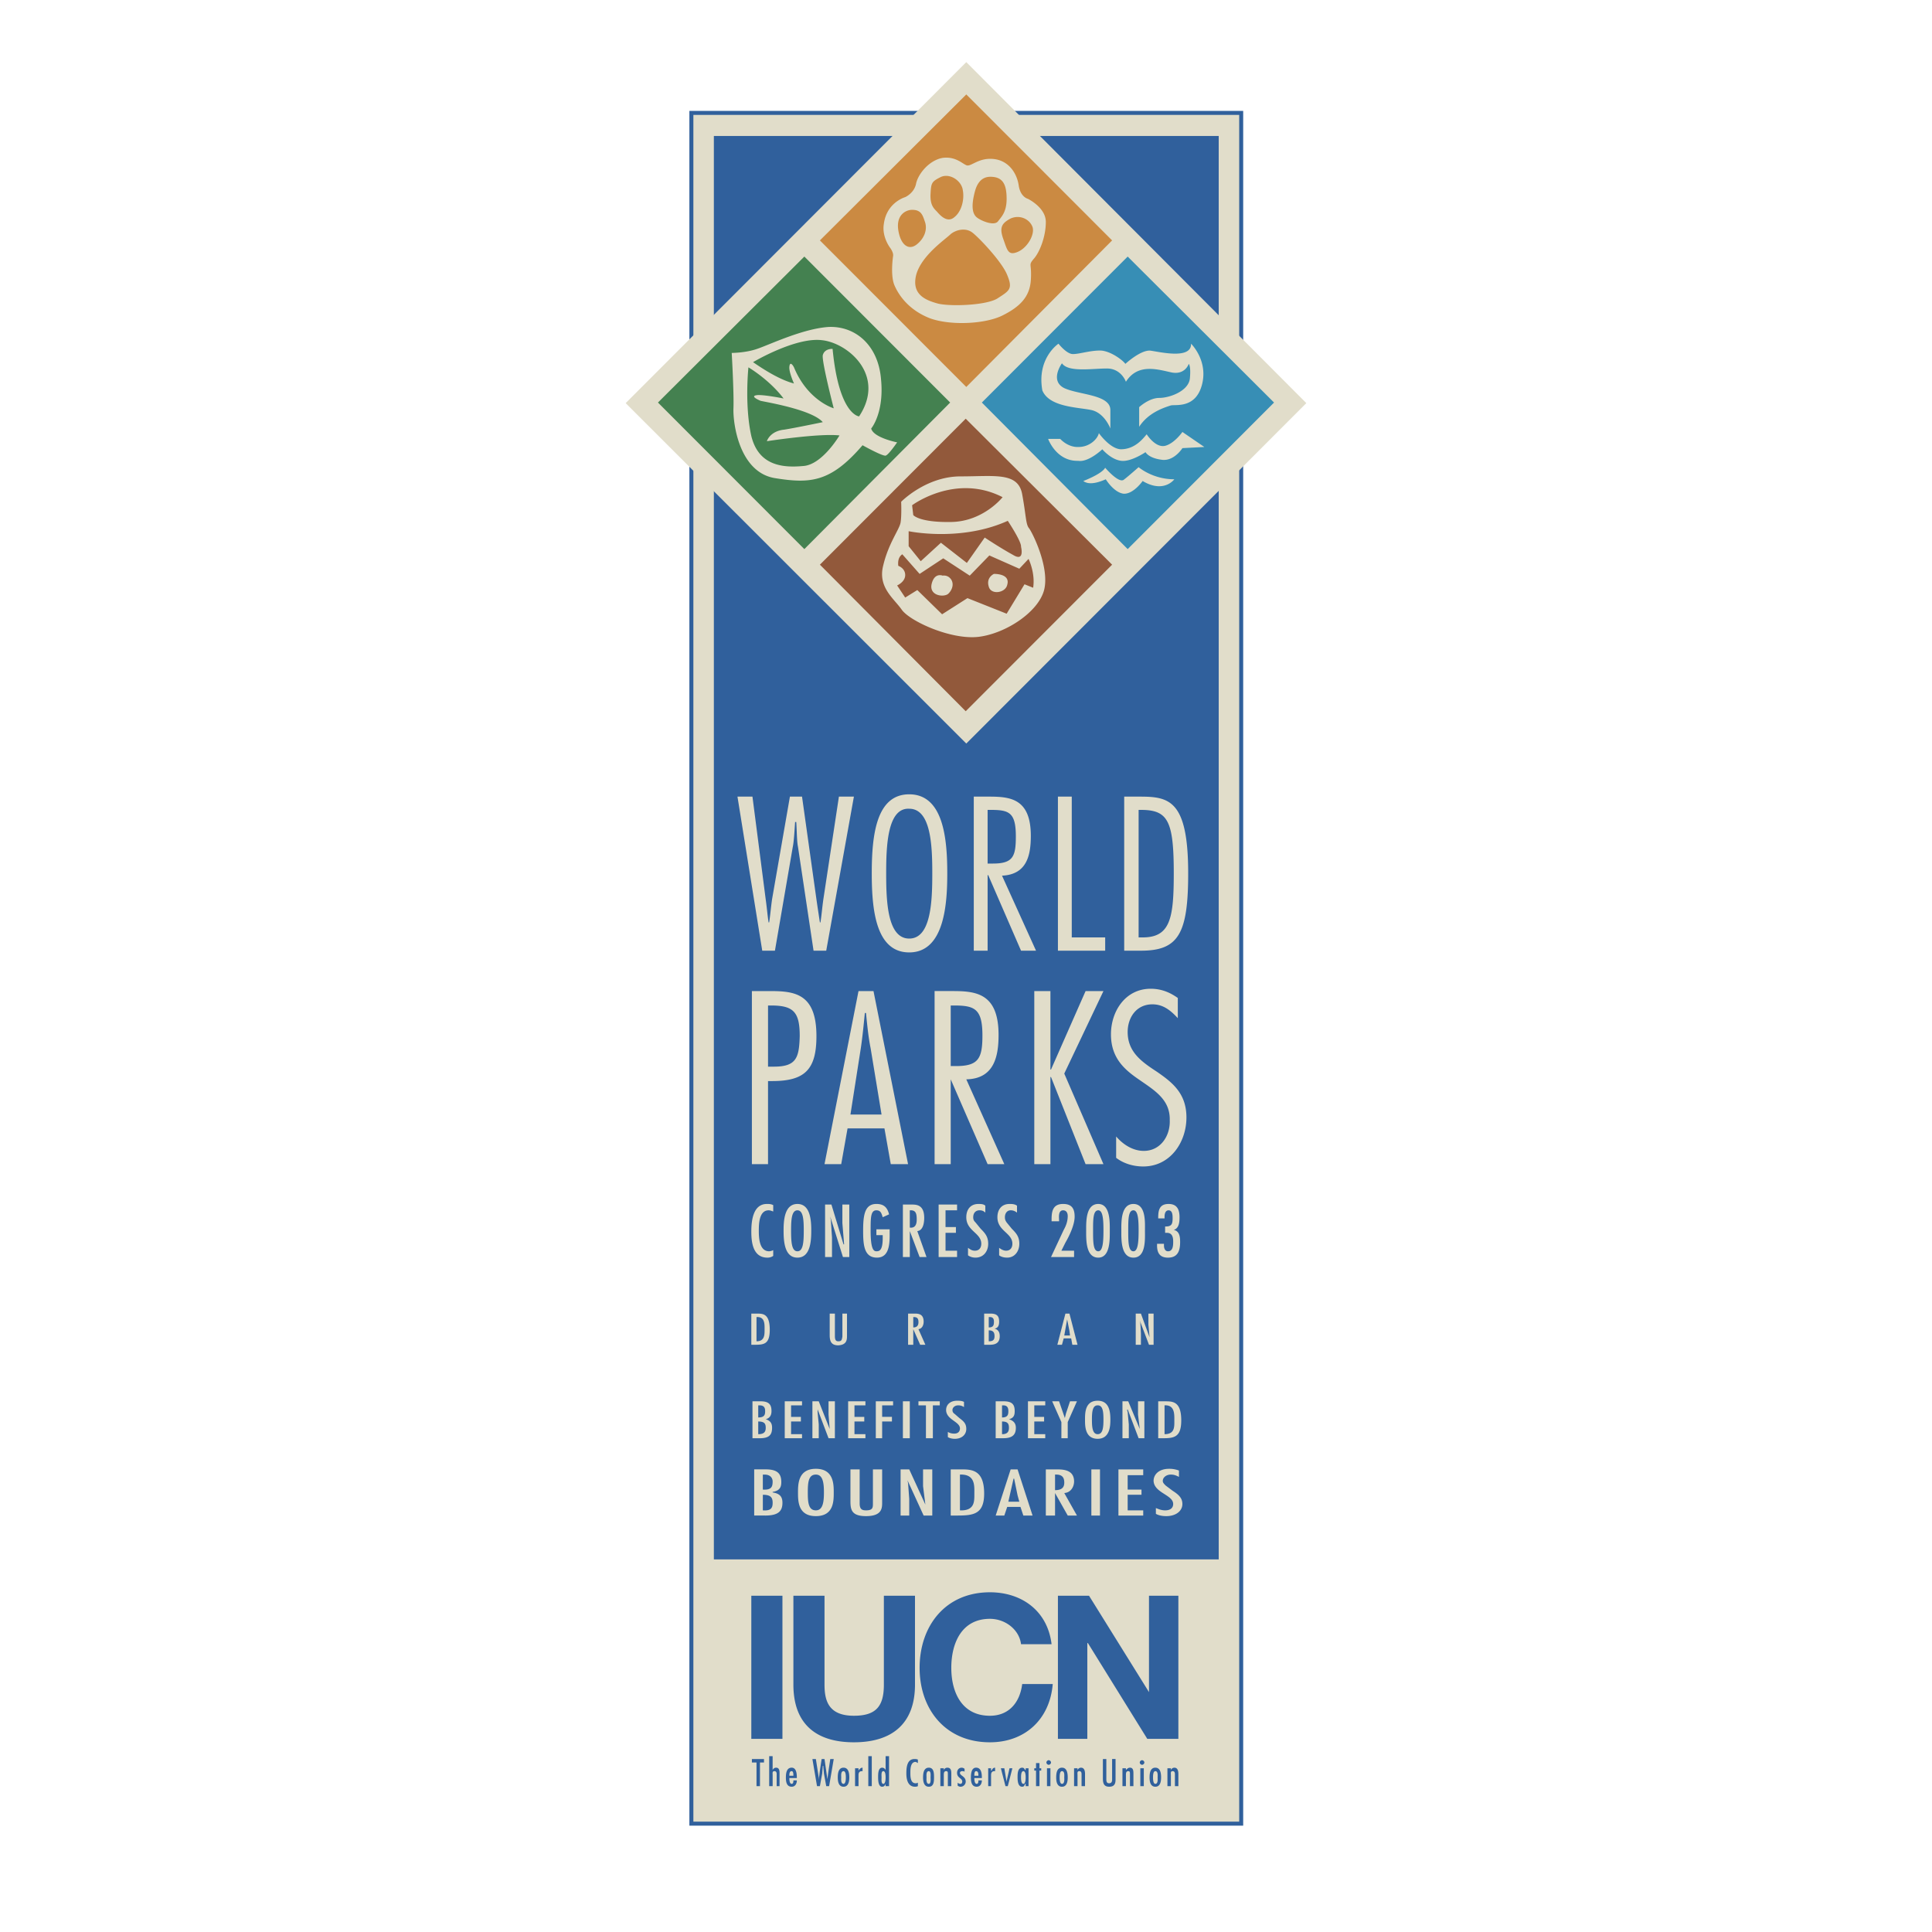 <svg xmlns="http://www.w3.org/2000/svg" width="2500" height="2500" viewBox="0 0 192.756 192.756"><g fill-rule="evenodd" clip-rule="evenodd"><path fill="#fff" d="M0 0h192.756v192.756H0V0z"/><path fill="#e1ddca" stroke="#30609c" stroke-width=".399" stroke-miterlimit="2.613" d="M68.979 11.264h54.855v170.682H68.979V11.264z"/><path fill="#30609c" d="M71.222 13.566h50.37v142.015h-50.37V13.566z"/><path fill="#e1ddca" d="M96.407 6.198l33.925 34.022-33.925 33.963L62.424 40.22 96.407 6.198z"/><path fill="#448150" d="M80.249 25.598l14.548 14.564-14.548 14.622-14.605-14.622 14.605-14.564z"/><path fill="#92593b" d="M96.349 41.774l14.606 14.564-14.606 14.621-14.547-14.621 14.547-14.564z"/><path fill="#cb8a42" d="M96.407 9.422l14.548 14.564-14.548 14.621-14.605-14.621L96.407 9.422z"/><path fill="#378eb5" d="M112.508 25.598l14.603 14.564-14.603 14.622-14.549-14.622 14.549-14.564z"/><path d="M74.671 36.65s2.07 1.209 3.508 3.108c0 0-1.667-.345-2.53-.345-.862.058-.172.403.23.576.459.115 5.117.863 6.21 2.13 0 0-2.76.576-3.853.748-1.15.115-1.61.806-1.725 1.151 0 0 5.232-.806 7.245-.575 0 0-1.725 2.936-3.623 3.051-1.898.173-4.428.058-5.175-2.994-.689-3.108-.287-6.85-.287-6.85zm.461-.518s4.254-2.533 6.9-2.188c2.587.288 6.382 3.511 3.68 7.599 0 0-2.012-.115-2.645-6.735 0 0-.805-.057-.978.633-.115.633 1.092 5.296 1.092 5.296s-2.587-.748-3.967-4.087c-.115-.23-.403-.633-.46-.058-.058.518.46 1.669.46 1.669-1.092-.286-2.415-.977-4.082-2.129zm-2.128-.921s.23 3.972.173 5.526c-.058 1.497.575 6.39 4.14 6.966 3.564.576 5.577.403 8.74-3.281 0 0 1.955 1.094 2.3 1.036.287-.058 1.15-1.324 1.15-1.324s-2.358-.46-2.588-1.381c0 0 1.323-1.554.978-4.951-.288-3.396-2.588-5.296-5.233-5.181-2.587.173-5.922 1.785-7.13 2.188-1.15.402-2.53.402-2.53.402zM100.834 21.798c-.861.46-1.15.864-.748 2.015.404 1.094.461 1.727 1.438 1.324.979-.403 1.727-1.727 1.496-2.475-.288-.806-1.266-1.266-2.186-.864zm-1.725-4.144c-.518-.058-1.438-.058-1.84 1.439-.403 1.497-.23 2.188.115 2.533.344.345 1.781.979 2.184.46.346-.46.863-.921.863-2.245.001-1.266-.286-2.072-1.322-2.187zm-5.233 0c-.92.46-.977.576-1.035 1.669s.288 1.439.632 1.784c.345.403 1.035 1.151 1.725.576.748-.576 1.035-1.784.862-2.706-.113-.92-1.263-1.726-2.184-1.323zm-2.875 3.281c-.575 0-1.61.46-1.38 2.015.23 1.497 1.035 2.073 1.84 1.439.805-.633 1.093-1.554.805-2.302-.229-.691-.402-1.152-1.265-1.152zm3.853 2.418c-.518.518-2.933 2.13-3.45 4.087-.46 1.9.862 2.475 2.07 2.821 1.15.345 5.002.23 6.094-.519 1.15-.748 1.496-.921.922-2.302-.518-1.324-2.877-3.799-3.508-4.26-.633-.46-1.553-.288-2.128.173zm-4.542-3.685s-1.84.518-2.127 2.648c-.23 1.324.632 2.418.632 2.418s.345.46.288.806c0 0-.288 1.842.115 2.878.46 1.094 1.495 2.533 3.565 3.339 2.07.749 5.521.576 7.245-.288 1.725-.864 2.703-1.842 2.816-3.512.115-1.727-.287-1.439.289-2.13.574-.633 1.207-2.188 1.207-3.684 0-1.439-1.783-2.303-1.783-2.303s-.746-.173-.92-1.324c-.172-1.209-.977-2.475-2.473-2.648-1.494-.173-2.242.748-2.702.633-.403-.115-1.093-.921-2.415-.749-1.323.23-2.415 1.554-2.645 2.533-.172.981-1.092 1.383-1.092 1.383zM108.08 47.991s1.84-.691 2.184-1.324c0 0 1.322 1.554 1.84 1.208.461-.345 1.496-1.266 1.496-1.266s1.379 1.209 3.564 1.209c0 0-1.035 1.439-3.162.172 0 0-.92 1.324-1.898 1.267-.977-.115-1.781-1.439-1.781-1.439-1.036.461-1.784.518-2.243.173zm-3.508-4.202h1.207s.748.864 1.84.806c1.092 0 1.898-.806 2.014-1.382 0 0 1.092 1.554 2.184 1.612 1.438 0 2.242-1.094 2.588-1.497 0 0 .863 1.381 1.84 1.151.92-.23 1.725-1.381 1.725-1.381l2.186 1.497-2.186.115s-.861 1.382-2.127 1.151c-1.266-.173-1.553-.749-1.553-.749s-1.438.979-2.414.864c-1.035-.115-1.898-1.151-1.898-1.151s-1.379 1.324-2.414 1.151c-2.187.058-2.992-2.187-2.992-2.187zm4.313-2.879c1.322.288 1.896 1.842 1.896 1.842V40.91c0-1.554-3.104-1.497-4.6-2.188-1.494-.748-.23-2.476-.23-2.476.633.921 2.99.519 4.486.519 1.438 0 1.896 1.324 1.896 1.324 1.207-1.9 3.221-1.209 4.6-.921 1.324.23 1.668-.864 1.668-.864s.23.173.115 1.439-2.012 1.957-3.047 1.957-2.014.921-2.014.921v1.958c.863-1.324 2.242-1.842 3.164-2.13.459-.115 2.471.345 3.104-2.072s-1.092-4.087-1.092-4.087c.057 1.612-3.162.806-4.082.691-.979-.058-2.473 1.324-2.473 1.324-.174-.288-1.322-1.208-2.357-1.324-1.035-.058-2.186.345-2.875.345-.633 0-1.438-1.036-1.438-1.036s-2.186 1.439-1.611 4.663c.693 1.669 3.509 1.669 4.89 1.957zM99.166 57.259s-.805.345-.518 1.267c.23.863 1.668.633 1.842-.173.344-1.152-1.324-1.094-1.324-1.094zm-5.117.173s-.805-.346-1.093.806 1.093 1.382 1.61 1.037c.288-.23.689-.864.345-1.439-.344-.52-.862-.404-.862-.404zm-4.025-2.13l1.726 1.957 2.357-1.554 2.645 1.727 1.956-2.015 2.99 1.324.92-.979s.689 1.381.459 2.878l-.861-.346-1.783 2.936-3.91-1.554-2.53 1.612-2.473-2.418-1.208.749-.805-1.209s.805-.346.805-1.036c0-.691-.69-.921-.69-.921-.058-.518.057-.921.402-1.151zm.633-2.303s5.175 1.094 9.89-1.036c0 0 1.381 2.072 1.322 2.59 0 0 .402 1.554-.805.806-1.266-.691-2.818-1.727-2.818-1.727l-1.782 2.533-2.588-2.015-2.013 1.842-1.207-1.497v-1.496h.001zm.344-2.59s4.312-3.224 9.028-.806c0 0-1.898 2.418-5.118 2.476-3.22.058-3.795-.691-3.795-.691l-.115-.979zm-1.092-.346s2.472-2.533 5.922-2.533c3.393 0 5.75-.46 6.153 1.785.402 2.188.346 2.993.689 3.396.346.46 2.07 3.914 1.496 6.159-.576 2.188-3.795 4.317-6.498 4.663-2.76.345-6.9-1.555-7.706-2.706-.805-1.151-2.415-2.245-1.84-4.433.518-2.188 1.61-3.569 1.726-4.26.115-.689.058-2.071.058-2.071zM85.194 79.479h-1.495l-1.553 10.247c-.115.806-.172 1.554-.288 2.303h-.057c-.115-.749-.23-1.497-.345-2.303l-1.438-10.247H78.81l-1.782 10.247c-.115.806-.173 1.554-.288 2.303h-.058c-.115-.749-.172-1.497-.288-2.303l-1.322-10.247h-1.495l2.472 15.371h1.266l1.782-10.362c.115-.518.173-1.669.23-2.475h.115c.058.806.058 1.958.173 2.475l1.553 10.362h1.265l2.761-15.371zM90.714 79.249c-3.278 0-3.738 4.03-3.738 7.887 0 3.626.402 7.886 3.738 7.886 3.565 0 3.795-5.008 3.795-7.886 0-3.34-.345-7.887-3.795-7.887zm0 1.439c2.185 0 2.3 3.742 2.3 6.448 0 2.763-.115 6.505-2.3 6.505-2.186 0-2.3-3.742-2.3-6.505 0-2.706.115-6.563 2.3-6.448zM98.535 94.85v-7.542h.057l3.277 7.542h1.496l-3.393-7.484c2.473-.115 2.873-2.015 2.873-3.972 0-3.741-2.068-3.915-4.197-3.915h-1.494V94.85h1.381zm0-14.047h.287c1.84 0 2.529.23 2.529 2.648 0 2.015-.287 2.706-2.301 2.706h-.516v-5.354h.001zM106.93 79.479h-1.381V94.85h4.715v-1.325h-3.334V79.479zM112.162 94.85h1.668c3.736 0 4.715-1.67 4.715-7.714 0-7.311-1.898-7.657-4.83-7.657h-1.553V94.85zm1.438-14.047h.23c2.701 0 3.277 1.094 3.277 6.333 0 4.49-.346 6.39-3.105 6.39h-.402V80.803zM76.626 116.148v-8.289h.403c3.277 0 4.427-1.151 4.427-4.49 0-4.26-2.185-4.49-4.657-4.49h-1.783v17.27h1.61v-.001zm0-15.83h.288c2.243 0 2.875.633 2.875 3.051-.058 2.188-.345 3.051-2.587 3.051h-.575v-6.102h-.001zM87.149 98.879h-1.495l-3.393 17.27h1.667l.633-3.569h3.68l.632 3.569h1.725l-3.449-17.27zm-2.3 12.319l1.035-6.62c.172-1.151.287-2.36.402-3.512h.115c.115 1.151.229 2.36.46 3.512l1.092 6.62h-3.104zM94.854 116.148v-8.462l3.681 8.462h1.666l-3.794-8.462c2.759-.058 3.22-2.245 3.22-4.433 0-4.202-2.301-4.375-4.658-4.375h-1.725v17.27h1.61zm0-15.83h.287c2.069 0 2.876.287 2.876 2.993 0 2.303-.404 3.051-2.646 3.051h-.517v-6.044zM110.092 98.879h-1.783l-3.45 7.829h-.058v-7.829h-1.61v17.269h1.61v-8.692h.058l3.45 8.692h1.783l-3.91-9.038 3.91-8.231zM117.51 99.569c-.805-.575-1.668-.921-2.703-.921-2.529 0-3.967 2.245-3.967 4.548 0 2.476 1.494 3.627 2.932 4.605 1.496 1.036 2.99 1.957 2.934 3.972.057 1.555-.92 3.051-2.588 3.051-1.092 0-2.07-.633-2.76-1.438v2.13c.746.575 1.725.863 2.701.863 2.703 0 4.312-2.418 4.312-4.894 0-2.417-1.438-3.511-2.932-4.547-1.496-.979-2.932-1.958-2.932-3.973 0-1.438.861-2.763 2.471-2.763 1.094 0 1.842.633 2.531 1.382v-2.015h.001zM77.144 120.235c-.23-.115-.402-.115-.632-.115-1.38 0-1.553 1.67-1.553 2.764s.173 2.591 1.61 2.591c.23 0 .402-.058.575-.173v-.576a1.06 1.06 0 0 1-.402.115c-.978 0-1.035-1.324-1.035-2.015 0-.633 0-2.072.978-2.072.172 0 .288.058.46.115v-.634h-.001zM79.559 120.12c-1.323 0-1.38 1.728-1.38 2.648 0 .979.057 2.706 1.38 2.706 1.322 0 1.38-1.728 1.38-2.706 0-.92-.058-2.648-1.38-2.648zm0 .634c.575 0 .632.921.632 2.015 0 1.151-.057 2.072-.632 2.072s-.633-.921-.633-2.072c0-1.094.058-2.015.633-2.015zM82.836 121.387l1.266 4.03h.632v-5.239h-.69v1.843l.173 2.129h-.058l-1.207-3.972h-.633v5.239h.69v-1.957l-.115-1.728-.058-.345zM87.437 122.653v.576h.632v.287c0 1.267-.345 1.324-.632 1.324s-.575-.23-.575-2.072c0-1.267 0-2.015.575-2.015.46 0 .518.346.632.69l.633-.287c-.173-.691-.518-1.037-1.265-1.037-1.208 0-1.322 1.209-1.322 2.706 0 1.439.115 2.648 1.38 2.648 1.38 0 1.265-1.728 1.265-2.764v-.058h-1.323v.002zM90.082 125.417h.69v-2.591l.978 2.591h.689l-.92-2.591c.575-.058.69-.806.69-1.324 0-1.324-.805-1.324-1.265-1.324h-.863v5.239h.001zm.689-2.937v-1.727h.115c.518 0 .575.403.575.921 0 .519-.172.864-.69.806zM93.647 120.178v5.239h1.84v-.634h-1.151v-1.784h1.036v-.576h-1.036v-1.669h1.151v-.576h-1.84zM98.305 120.293c-.174-.173-.461-.173-.691-.173-.804 0-1.207.576-1.207 1.324 0 1.382 1.496 1.555 1.496 2.648 0 .346-.174.69-.633.69-.288 0-.46-.115-.69-.288v.749c.229.173.518.23.747.23.805 0 1.266-.634 1.266-1.382 0-.69-.287-1.036-.748-1.497l-.518-.633c-.172-.173-.229-.288-.229-.519 0-.402.229-.69.631-.69.23 0 .402.058.576.23v-.689zM101.467 120.293c-.23-.173-.518-.173-.748-.173-.805 0-1.207.576-1.207 1.324 0 1.382 1.494 1.555 1.494 2.648 0 .346-.172.69-.631.69-.23 0-.461-.115-.691-.288v.749c.23.173.518.23.807.23.746 0 1.207-.634 1.207-1.382 0-.69-.287-1.036-.748-1.497l-.518-.633c-.115-.173-.172-.288-.172-.519 0-.402.23-.69.574-.69.23 0 .402.058.633.23v-.689zM104.916 121.848h.748v-.115c0-.23-.115-.979.402-.979.346 0 .461.288.461.575 0 .519-.174.979-.402 1.382l-1.266 2.706h2.301v-.634h-1.266l.402-.806c.402-.69.92-1.784.92-2.591 0-.806-.287-1.267-1.15-1.267-1.035 0-1.15.749-1.15 1.555v.174zM109.574 120.12c-1.266 0-1.207 1.843-1.207 2.648 0 .863-.059 2.706 1.207 2.706 1.207 0 1.15-1.843 1.15-2.706.001-.805.057-2.648-1.15-2.648zm.518 2.649c0 1.094-.057 2.072-.518 2.072-.518 0-.518-.979-.518-2.072s0-2.015.518-2.015c.461 0 .518.921.518 2.015zM113.082 120.12c-1.266 0-1.207 1.843-1.207 2.648 0 .863-.059 2.706 1.207 2.706s1.15-1.843 1.15-2.706c0-.805.116-2.648-1.15-2.648zm.518 2.649c0 1.094-.059 2.072-.518 2.072-.518 0-.518-.979-.518-2.072s0-2.015.518-2.015c.459 0 .518.921.518 2.015zM116.416 122.999c.518 0 .633.403.633.863 0 .346 0 .979-.518.979-.287 0-.402-.288-.402-.575v-.173h-.689v.173c0 .748.287 1.209 1.092 1.209.979 0 1.209-.691 1.209-1.555 0-.518-.059-1.094-.633-1.209.518-.173.574-.748.574-1.267 0-.748-.23-1.324-1.092-1.324-.92 0-1.035.634-1.035 1.382v.058h.633v-.173c0-.229.057-.633.402-.633.402 0 .402.519.402.806 0 .576-.115.806-.689.806h-.059V123h.172v-.001zM74.959 131.058v3.109h.345c.92 0 1.495-.059 1.495-1.497 0-1.612-.69-1.612-1.266-1.612h-.574zm1.323 1.612c0 .519 0 1.151-.805 1.151v-2.418c.862-.057.805.748.805 1.267zM82.779 131.058v2.131c0 .575.115 1.036.863 1.036.863-.058.863-.576.863-.979v-2.188h-.46v2.303c-.057.288-.057.461-.402.461-.23 0-.345-.115-.345-.519v-2.245h-.519zM90.599 134.167h.518v-1.555l.69 1.555h.518l-.69-1.555c.402-.058.518-.461.518-.748 0-.807-.575-.807-.92-.807H90.6v3.11h-.001zm.518-1.728v-1.036h.058c.402 0 .46.23.46.519-.001.345-.174.517-.518.517zM98.648 132.728c.461 0 .576.23.576.575 0 .346-.115.519-.576.519v-1.094zm.116 1.439c.691 0 .979-.288.979-.864 0-.345-.115-.633-.518-.748.402-.058.459-.403.459-.69 0-.519-.172-.807-.861-.807h-.633v3.109h.574zm.402-2.303c0 .346-.057.575-.518.575v-1.036h.115c.346 0 .403.231.403.461zM106.297 131.058l-.805 3.109h.459l.174-.634h.746l.115.634h.518l-.805-3.109h-.402zm.459 2.187h-.574l.287-1.611.23 1.151.057.46zM113.715 131.749l.92 2.418h.459v-3.109h-.518v1.093l.115 1.267-.861-2.36h-.518v3.109h.518v-1.151l-.059-1.037-.056-.23zM75.649 141.823c.633 0 .748.229.748.633s-.172.633-.748.633v-1.266zm.173 1.669c.92 0 1.208-.345 1.208-1.036 0-.403-.115-.69-.633-.863.46-.115.575-.461.575-.806 0-.634-.23-.979-1.092-.979h-.805v3.685h.747v-.001zm.517-2.705c0 .345-.057.633-.69.633v-1.209h.115c.46 0 .575.23.575.576zM78.294 139.808v3.684h1.725v-.403h-1.093v-1.266h.978v-.461h-.978v-1.151h1.093v-.403h-1.725zM81.572 140.671v-.057l1.092 2.878h.632v-3.684h-.632v1.324l.115 1.439-1.092-2.763h-.633v3.684h.633v-1.382l-.115-1.209v-.23zM84.619 139.808v3.684h1.725v-.403h-1.093v-1.266h.978v-.461h-.978v-1.151h1.093v-.403h-1.725zM87.379 139.808v3.684h.633v-1.669h.977v-.461h-.977v-1.151h1.092v-.403h-1.725zM90.771 139.808h-.689v3.684h.689v-3.684zM91.634 139.808v.403h.747v3.281h.691v-3.281h.69v-.403h-2.128zM96.177 139.865c-.23-.114-.46-.114-.69-.114-.69 0-1.093.402-1.093.92 0 .979 1.38 1.152 1.38 1.843 0 .288-.172.519-.575.519-.23 0-.46-.058-.632-.173v.518c.172.115.46.173.689.173.748 0 1.15-.461 1.15-.979 0-.519-.23-.748-.69-1.094l-.46-.403c-.172-.114-.229-.229-.229-.403 0-.229.229-.46.575-.46.229 0 .402.058.575.173v-.52zM99.973 141.823c.574 0 .689.229.689.633s-.172.633-.689.633v-1.266zm.113 1.669c.92 0 1.266-.345 1.266-1.036 0-.403-.172-.69-.689-.863.518-.115.574-.461.574-.806 0-.634-.23-.979-1.092-.979h-.805v3.685h.746v-.001zm.518-2.705c0 .345-.057.633-.631.633v-1.209h.113c.404 0 .518.23.518.576zM102.559 139.808v3.684h1.726v-.403h-1.094v-1.266h.979v-.461h-.979v-1.151h1.094v-.403h-1.726zM104.975 139.808l.92 2.073v1.611h.632v-1.611l.92-2.073h-.691l-.402 1.209-.114.461-.576-1.67h-.689zM109.518 139.751c-1.266 0-1.266 1.209-1.266 1.899 0 .633 0 1.899 1.266 1.899 1.207 0 1.264-1.267 1.264-1.899-.001-.69-.057-1.899-1.264-1.899zm0 .46c.518 0 .574.634.574 1.439 0 .748-.057 1.438-.574 1.438s-.576-.69-.576-1.438c-.001-.805.058-1.439.576-1.439zM112.449 140.671l.059-.057 1.092 2.878h.574v-3.684h-.633v1.324l.174 1.439-1.151-2.763h-.576v3.684h.633v-1.382l-.113-1.209-.059-.23zM115.555 139.808v3.685h.402c1.15 0 1.896-.058 1.896-1.784 0-1.9-.861-1.9-1.609-1.9h-.689v-.001zm1.609 1.9c0 .633.059 1.381-.977 1.381v-2.878c1.036-.058.977.921.977 1.497zM76.109 149.134c.805 0 .978.287.978.806s-.172.806-.978.749v-1.555zm.23 2.072c1.265 0 1.725-.403 1.725-1.267 0-.519-.172-.921-.978-1.036v-.058c.748-.115.863-.518.863-.979 0-.806-.345-1.267-1.553-1.267h-1.15v4.605h1.093v.002zm.747-3.396c0 .519-.115.863-.978.806v-1.496h.173c.575-.001.805.344.805.69zM81.399 146.543c-1.782 0-1.782 1.555-1.782 2.36 0 .863 0 2.36 1.782 2.36 1.783 0 1.783-1.497 1.783-2.36 0-.805 0-2.36-1.783-2.36zm0 .576c.69 0 .805.806.805 1.784s-.115 1.785-.805 1.785c-.747 0-.805-.807-.805-1.785s.058-1.784.805-1.784zM84.849 146.601v3.166c0 .863.115 1.497 1.553 1.497 1.61 0 1.61-.806 1.61-1.382v-3.281h-.92v3.454c0 .403-.058.634-.69.634-.403 0-.633-.115-.633-.691v-3.396h-.92v-.001zM90.542 147.694l1.61 3.512h.862v-4.605h-.92v1.67l.23 1.841-1.61-3.511h-.862v4.605h.862v-1.669l-.115-1.555-.057-.288zM94.854 146.601v4.605h.632c1.611 0 2.703-.115 2.703-2.188 0-2.36-1.208-2.418-2.3-2.418h-1.035v.001zm2.357 2.418c0 .748.059 1.727-1.437 1.67v-3.569c1.552-.058 1.437 1.151 1.437 1.899zM100.834 146.601l-1.494 4.605h.861l.289-.863h1.322l.287.863h.92l-1.496-4.605h-.689zm.863 3.223h-1.094l.518-2.302h.059l.344 1.669.173.633zM104.342 151.206h.92v-2.245l1.266 2.245h.92l-1.266-2.245c.748-.058.979-.748.979-1.151 0-1.151-1.035-1.209-1.727-1.209h-1.092v4.605zm.92-2.533v-1.554h.115c.689 0 .805.403.805.806 0 .461-.231.748-.92.748zM109.746 146.601h-.861v4.605h.861v-4.605zM111.586 146.601v4.605h2.473v-.518h-1.551v-1.554h1.379v-.519h-1.379v-1.438h1.551v-.576h-2.473zM117.625 146.716a2.696 2.696 0 0 0-.979-.173c-1.035 0-1.553.576-1.553 1.209.059 1.209 1.955 1.382 1.955 2.303 0 .346-.229.634-.805.634-.346 0-.633-.115-.92-.23v.575c.287.173.689.23 1.035.23.977 0 1.609-.519 1.609-1.209 0-.575-.344-.921-.977-1.324l-.689-.518c-.174-.173-.289-.288-.289-.461 0-.345.346-.633.807-.633.344 0 .574.114.805.23v-.633h.001z" fill="#e1ddca"/><path fill="#30609c" d="M74.959 173.483h3.105v-14.275h-3.105v14.275zM91.289 159.208h-3.105v8.865c0 2.13-.748 3.108-2.99 3.108-2.53 0-2.932-1.497-2.932-3.108v-8.865h-3.105v8.865c0 3.914 2.242 5.756 6.037 5.756 3.853 0 6.095-1.899 6.095-5.756v-8.865zM104.916 164.043c-.402-3.339-2.988-5.181-6.152-5.181-4.427 0-7.014 3.339-7.014 7.541 0 4.145 2.587 7.426 7.014 7.426 3.508 0 5.98-2.303 6.268-5.813h-3.047c-.23 1.842-1.322 3.166-3.221 3.166-2.817 0-3.852-2.36-3.852-4.778 0-2.476 1.035-4.893 3.852-4.893 1.553 0 2.934 1.094 3.105 2.532h3.047zM105.549 173.483h2.933v-9.555h.057l5.924 9.555h3.103v-14.275h-2.931v9.613l-5.981-9.613h-3.105v14.275zM75.017 175.499v.346h.46v2.359h.345v-2.359h.402v-.346h-1.207zM76.742 175.211v2.993h.345v-1.094c0-.172-.057-.402.173-.402.172 0 .229.115.229.287v1.209h.288v-1.209c0-.287 0-.633-.346-.633-.172 0-.287.115-.345.23v-1.382h-.344v.001zM78.754 177.168c0-.173 0-.46.229-.46.173 0 .173.287.173.46h-.402zm.747.23v-.058c0-.402-.058-.979-.518-.979-.517 0-.575.576-.575.979s.058.921.575.921c.345 0 .518-.287.518-.633h-.345c0 .115 0 .346-.173.346-.229 0-.229-.461-.229-.576h.747zM81.054 175.499l.46 2.705h.288l.23-1.266.057-.749h.057v.116l.058.633.23 1.266h.287l.461-2.705h-.346l-.172 1.151-.115.864-.287-2.015h-.288l-.172 1.151-.115.921v-.23l-.288-1.842h-.345zM84.159 178.262c.517 0 .575-.575.575-.921 0-.402-.058-.979-.575-.979-.518 0-.575.576-.575.979 0 .346.058.921.575.921zm0-.287c-.288 0-.23-.519-.23-.634 0-.173-.058-.633.23-.633.23 0 .23.46.23.633 0 .115 0 .634-.23.634zM85.654 176.42h-.345v1.784h.345v-1.094c0-.287.115-.402.345-.402h.058v-.346c-.172 0-.288.115-.402.288v-.23h-.001zM86.977 175.211h-.346v2.993h.346v-2.993zM88.357 178.204h.345v-2.993h-.345v1.382c-.058-.115-.173-.23-.345-.23-.402 0-.402.633-.402.921s0 .979.402.979c.172 0 .288-.115.345-.287v.228zm-.231-.229c-.229 0-.172-.519-.172-.634 0-.173-.057-.633.172-.633.23 0 .23.46.23.633.001.115.001.634-.23.634zM91.577 175.557c-.115-.058-.23-.058-.345-.058-.748 0-.805.863-.805 1.439 0 .518.115 1.323.862 1.323.058 0 .172 0 .288-.058v-.346c-.115.059-.172.059-.23.059-.518 0-.518-.691-.518-1.037 0-.345 0-1.093.518-1.093.058 0 .115.058.23.114v-.343zM92.669 178.262c.518 0 .518-.575.518-.921 0-.402 0-.979-.518-.979-.517 0-.575.576-.575.979 0 .346.058.921.575.921zm0-.287c-.288 0-.23-.519-.23-.634 0-.173-.058-.633.23-.633.23 0 .173.46.173.633 0 .115.057.634-.173.634zM94.164 176.42h-.345v1.784h.345v-1.094c0-.172 0-.402.23-.402.173 0 .173.115.173.287v1.209h.345v-1.209c0-.287 0-.633-.402-.633a.387.387 0 0 0-.345.23v-.172h-.001zM96.234 176.478a.44.44 0 0 0-.288-.115c-.288 0-.46.23-.46.518 0 .519.517.519.517.864 0 .114-.057.23-.172.23s-.229-.058-.287-.116v.288a.436.436 0 0 0 .287.115.515.515 0 0 0 .518-.518c0-.519-.575-.576-.575-.864 0-.114.115-.172.23-.172.058 0 .173 0 .23.058v-.288zM97.211 177.168c0-.173 0-.46.174-.46.229 0 .229.287.229.46h-.403zm.748.23v-.058c0-.402-.057-.979-.574-.979-.46 0-.518.576-.518.979s.058.921.575.921c.346 0 .518-.287.518-.633h-.346c0 .115 0 .346-.172.346-.23 0-.23-.461-.23-.576h.747zM98.879 176.42h-.287v1.784h.287v-1.094c0-.287.115-.402.346-.402h.057v-.346c-.172 0-.287.115-.344.288h-.059v-.23zM99.857 176.42l.459 1.784h.231l.459-1.784h-.287l-.115.518-.172.749v.115l-.231-1.382h-.344zM102.1 177.975c-.23 0-.23-.519-.23-.634 0-.173 0-.633.23-.633s.23.46.23.633c0 .115 0 .634-.23.634zm.23.229h.287v-1.784h-.287v.173h-.059c-.057-.115-.115-.23-.287-.23-.461 0-.461.633-.461.921s0 .979.461.979c.172 0 .23-.115.287-.287h.059v.228zM103.365 175.901v.519h-.174v.23h.174v1.554h.344v-1.554h.174v-.23h-.174v-.519h-.344zM104.801 176.42h-.344v1.784h.344v-1.784zm-.172-.346c.115 0 .23-.114.23-.229s-.115-.23-.23-.23-.23.115-.23.23.115.229.23.229zM105.951 178.262c.518 0 .576-.575.576-.921 0-.402-.059-.979-.576-.979s-.574.576-.574.979c0 .346.057.921.574.921zm0-.287c-.229 0-.229-.519-.229-.634 0-.173 0-.633.229-.633.289 0 .23.46.23.633.001.115.059.634-.23.634zM107.504 176.42h-.344v1.784h.344v-1.094c0-.172-.057-.402.174-.402.172 0 .229.115.229.287v1.209h.346v-1.209c0-.287-.059-.633-.402-.633-.172 0-.287.115-.346.23v-.172h-.001zM110.035 175.499v1.899c0 .46.057.863.631.863.633 0 .633-.46.633-.806v-1.957h-.344v2.072c0 .173-.059.346-.289.346-.172 0-.287-.059-.287-.403v-2.015h-.344v.001zM112.334 176.42h-.346v1.784h.346v-1.094c0-.172 0-.402.23-.402.172 0 .172.115.172.287v1.209h.346v-1.209c0-.287 0-.633-.346-.633-.172 0-.287.115-.402.23v-.172zM114.117 176.42h-.346v1.784h.346v-1.784zm-.174-.346c.115 0 .23-.114.23-.229s-.115-.23-.23-.23c-.113 0-.229.115-.229.23s.116.229.229.229zM115.268 178.262c.518 0 .574-.575.574-.921 0-.402-.057-.979-.574-.979s-.576.576-.576.979c-.001.346.058.921.576.921zm0-.287c-.23 0-.23-.519-.23-.634 0-.173 0-.633.23-.633.287 0 .229.46.229.633-.001.115.058.634-.229.634zM116.82 176.42h-.346v1.784h.346v-1.094c0-.172-.059-.402.172-.402.172 0 .23.115.23.287v1.209h.344v-1.209c0-.287-.057-.633-.402-.633a.387.387 0 0 0-.344.23v-.172z"/></g></svg>